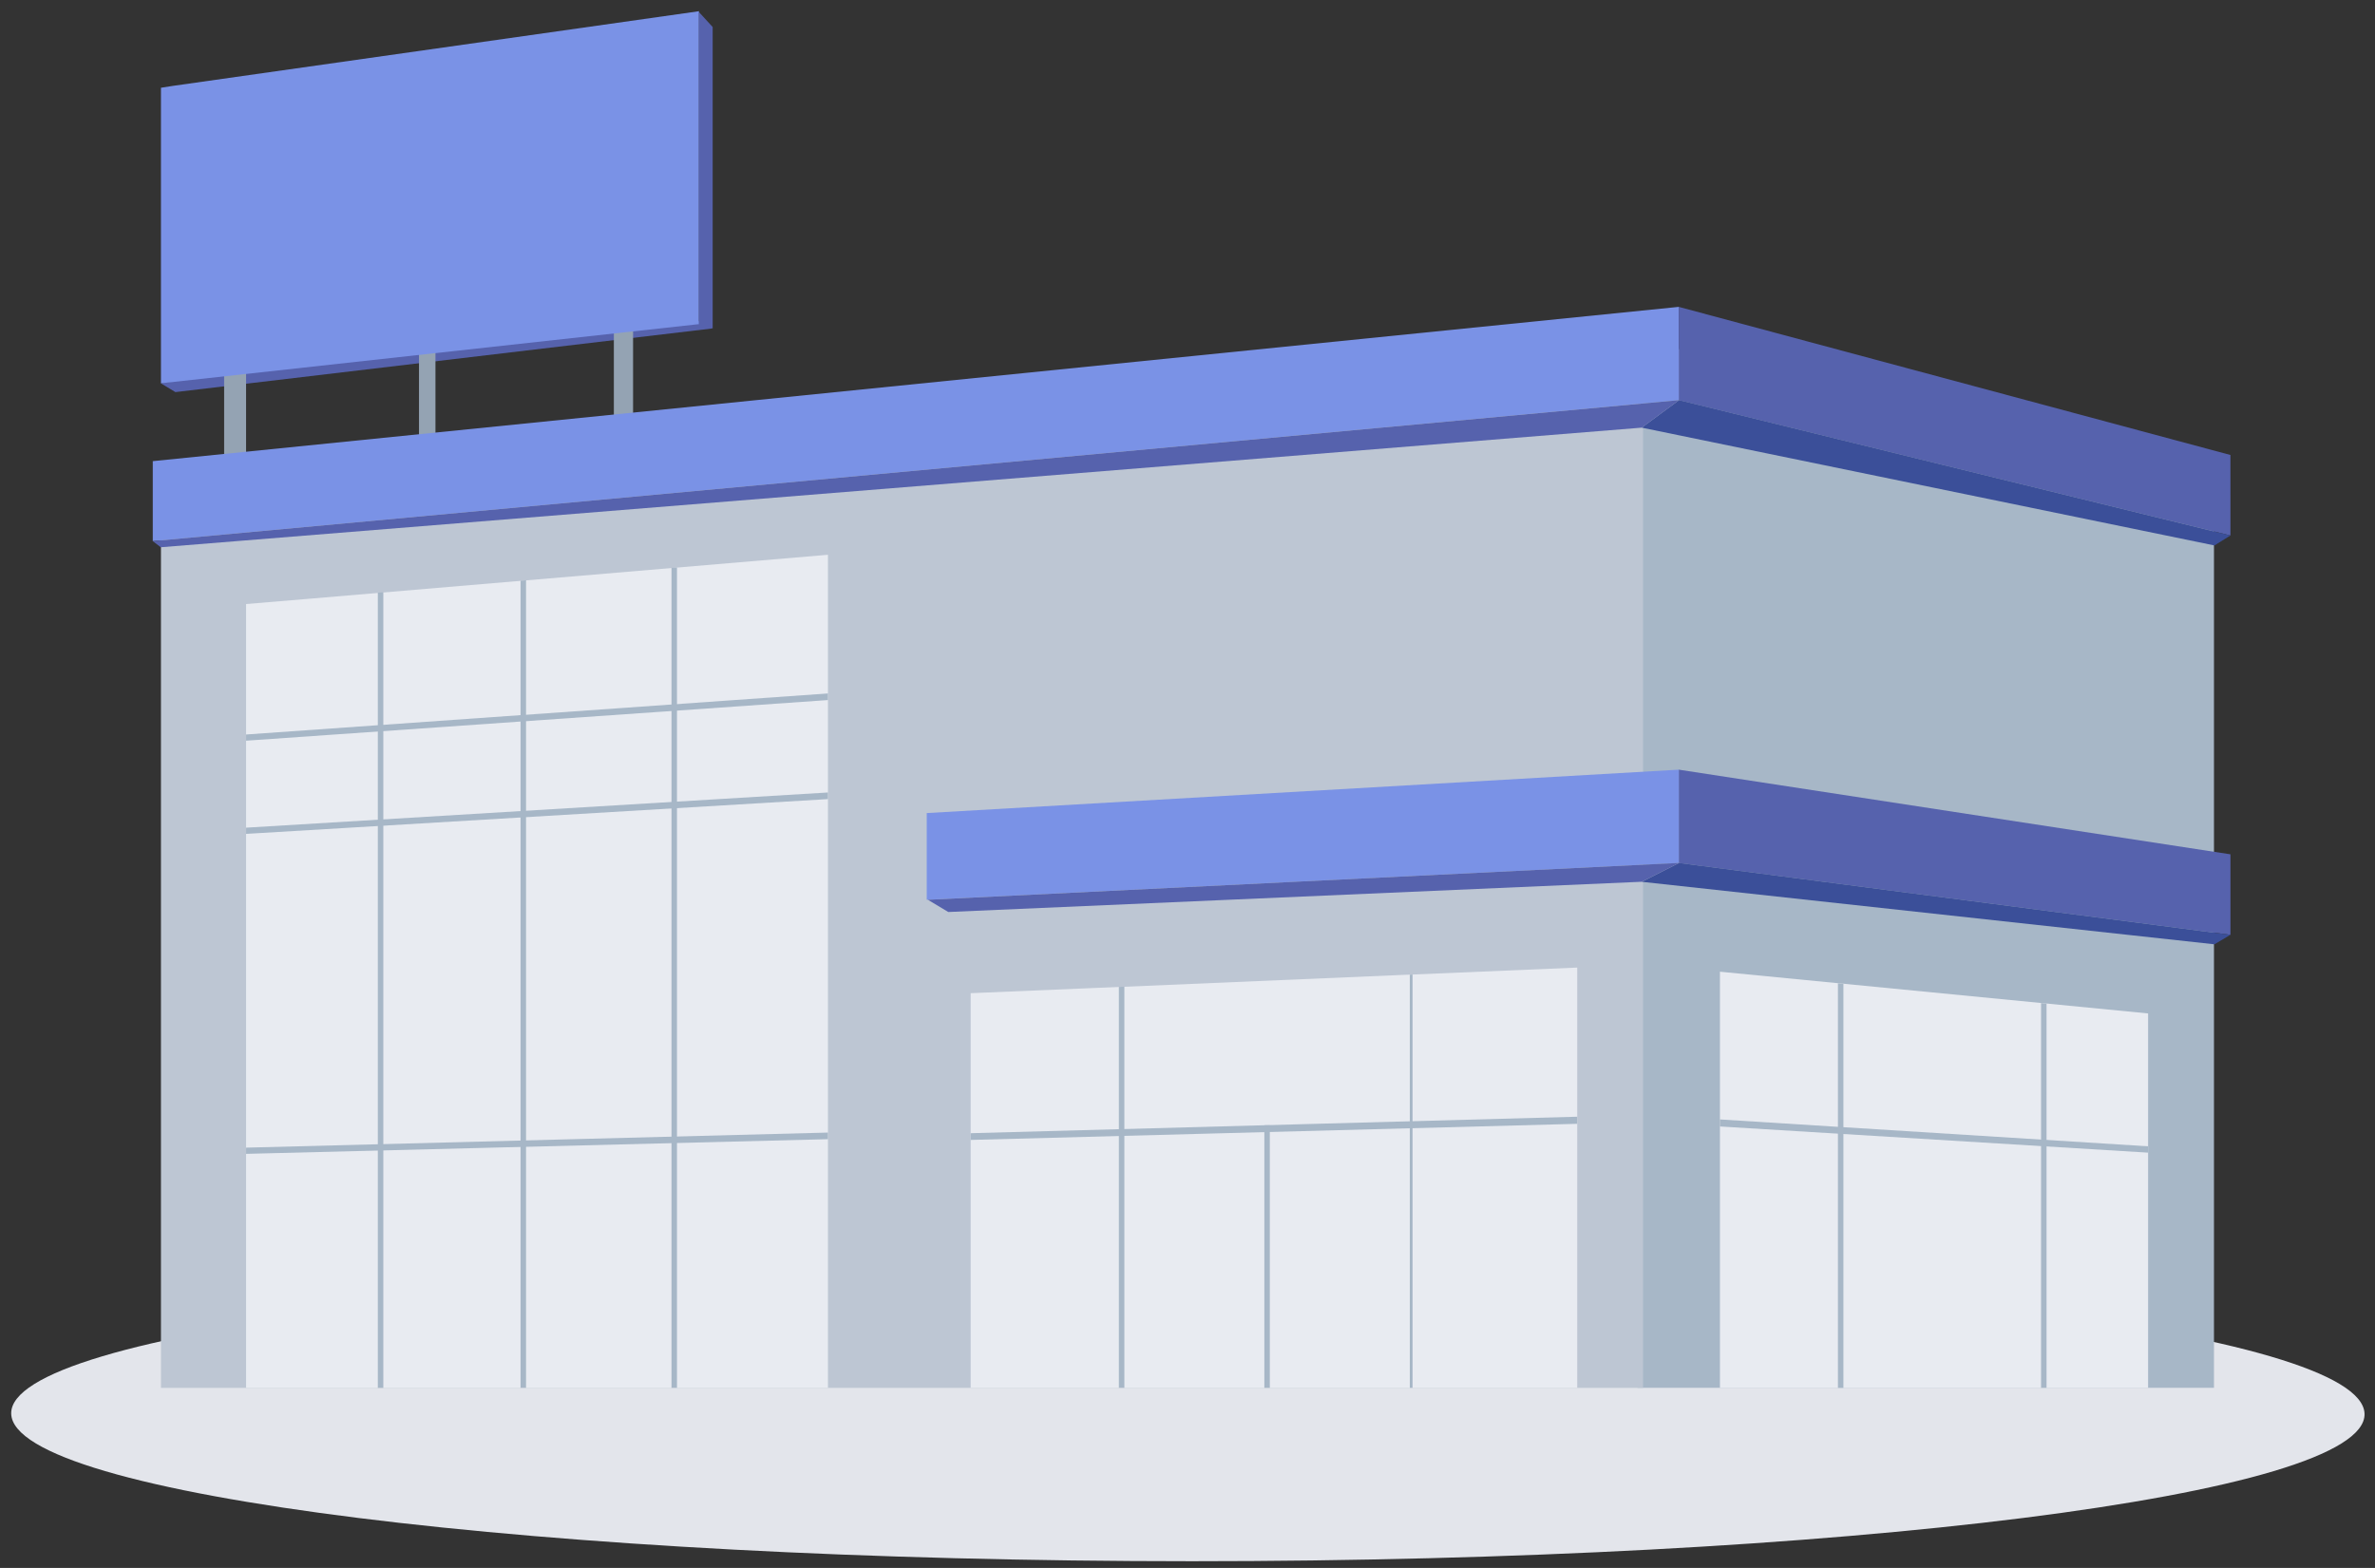 <svg xmlns="http://www.w3.org/2000/svg" width="212" height="140" viewBox="0 0 212 140"><rect x="0" y="0" width="212" height="140" fill="#333333" stroke="none"/><defs><clipPath id="a"><path d="M0 0h212v140H0z"/></clipPath></defs><g data-name="グループ 2219" clip-path="url(#a)"><path data-name="パス 4224" d="M1 126.233c.206 7.272 47.4 13.166 105.405 13.166s104.867-5.9 104.661-13.166-47.4-13.166-105.406-13.166S.795 118.961 1 126.233" fill="#e3e5eb" fill-rule="evenodd"/><path data-name="パス 4225" d="M14.35 34.224l1.308.786 47.957-5.686-4.624-2.4z" fill="#5662ad"/><path data-name="パス 4226" d="M197.626 123.918h-51.449V30.283l51.449 12.481z" fill="#a7b7c7"/><path data-name="パス 4227" d="M191.746 123.923h-38.219V86.762l38.219 3.727z" fill="#e8ebf1"/><path data-name="パス 4228" d="M153.527 100.581v-.628l38.219 2.4v.565z" fill="#a7b7c7"/><path data-name="パス 4229" d="M164.549 123.919h-.49V87.795l.49.049z" fill="#a7b7c7"/><path data-name="パス 4230" d="M182.681 123.918h-.49V89.563l.49.045z" fill="#a7b7c7"/><path data-name="パス 4231" d="M199.096 83.468l-49.243-6.415v-8.331l49.243 7.558z" fill="#5662ad"/><path data-name="パス 4232" d="M199.096 47.812l-49.244-12.083V27.4l49.243 13.225z" fill="#5662ad"/><path data-name="パス 4233" d="M21.966 46.186l-1.959.156V30.017l1.959-.189z" fill="#94a3b3"/><path data-name="パス 4234" d="M38.871 44.571l-1.47.163V28.068l1.47-.2z" fill="#94a3b3"/><path data-name="パス 4235" d="M56.51 42.885l-1.715.173V26.036l1.715-.205z" fill="#94a3b3"/><path data-name="パス 4236" d="M62.391 1.001v27.94l-48.023 5.283V7.836l1.01-.16z" fill="#7a92e6"/><path data-name="パス 4237" d="M146.668 123.919h-132.3V43.567l132.3-12.958z" fill="#bdc6d3"/><path data-name="パス 4238" d="M73.905 49.535v74.383H21.967V53.933l5.578-.467z" fill="#e8ebf1"/><path data-name="パス 4239" d="M149.848 35.729L13.637 48.314v-7.139L149.848 27.4z" fill="#7a92e6"/><path data-name="パス 4240" d="M149.852 77.053l-67.128 3.288v-7.743l67.128-3.876z" fill="#7a92e6"/><path data-name="パス 4241" d="M34.216 123.919h-.49v-71l.49-.036z" fill="#a7b7c7"/><path data-name="パス 4242" d="M46.956 123.918h-.49v-72.07l.49-.037z" fill="#a7b7c7"/><path data-name="パス 4243" d="M60.43 123.918h-.49V50.71l.49-.038z" fill="#a7b7c7"/><path data-name="パス 4244" d="M21.967 66.136v-.554l51.938-3.664v.589z" fill="#a7b7c7"/><path data-name="パス 4245" d="M21.967 74.456v-.554l51.938-3.142v.59z" fill="#a7b7c7"/><path data-name="パス 4246" d="M21.967 103.026v-.554l51.938-1.346v.59z" fill="#a7b7c7"/><path data-name="パス 4247" d="M140.788 86.394v37.524H86.645V88.681l10.475-.442 2.741-.112.47-.019 25.23-1.075.535-.019z" fill="#e8ebf1"/><path data-name="パス 4248" d="M86.644 101.783v-.6l54.143-1.473v.634z" fill="#a7b7c7"/><path data-name="パス 4249" d="M100.364 88.101v35.817h-.49v-35.8z" fill="#a7b7c7"/><path data-name="パス 4250" d="M126.089 87.009v36.909h-.245V87.029z" fill="#a7b7c7"/><path data-name="長方形 922" fill="#a7b7c7" d="M112.858 100.472h.49v23.446h-.49z"/><path data-name="パス 4251" d="M62.391 1.08l1.225 1.333V29.32l-1.225-.374z" fill="#5662ad"/><path data-name="パス 4252" d="M199.096 83.468l-1.427.847-51.12-5.58 3.329-1.681z" fill="#3b4f99"/><path data-name="パス 4253" d="M82.827 80.341l1.823 1.09 61.9-2.7 3.329-1.681z" fill="#5662ad"/><path data-name="パス 4254" d="M199.096 47.812l-1.427.89-51.12-10.518 3.329-2.455z" fill="#3b4f99"/><path data-name="パス 4255" d="M13.637 48.315l.713.548 132.198-10.679 3.329-2.455z" fill="#5662ad"/></g></svg>